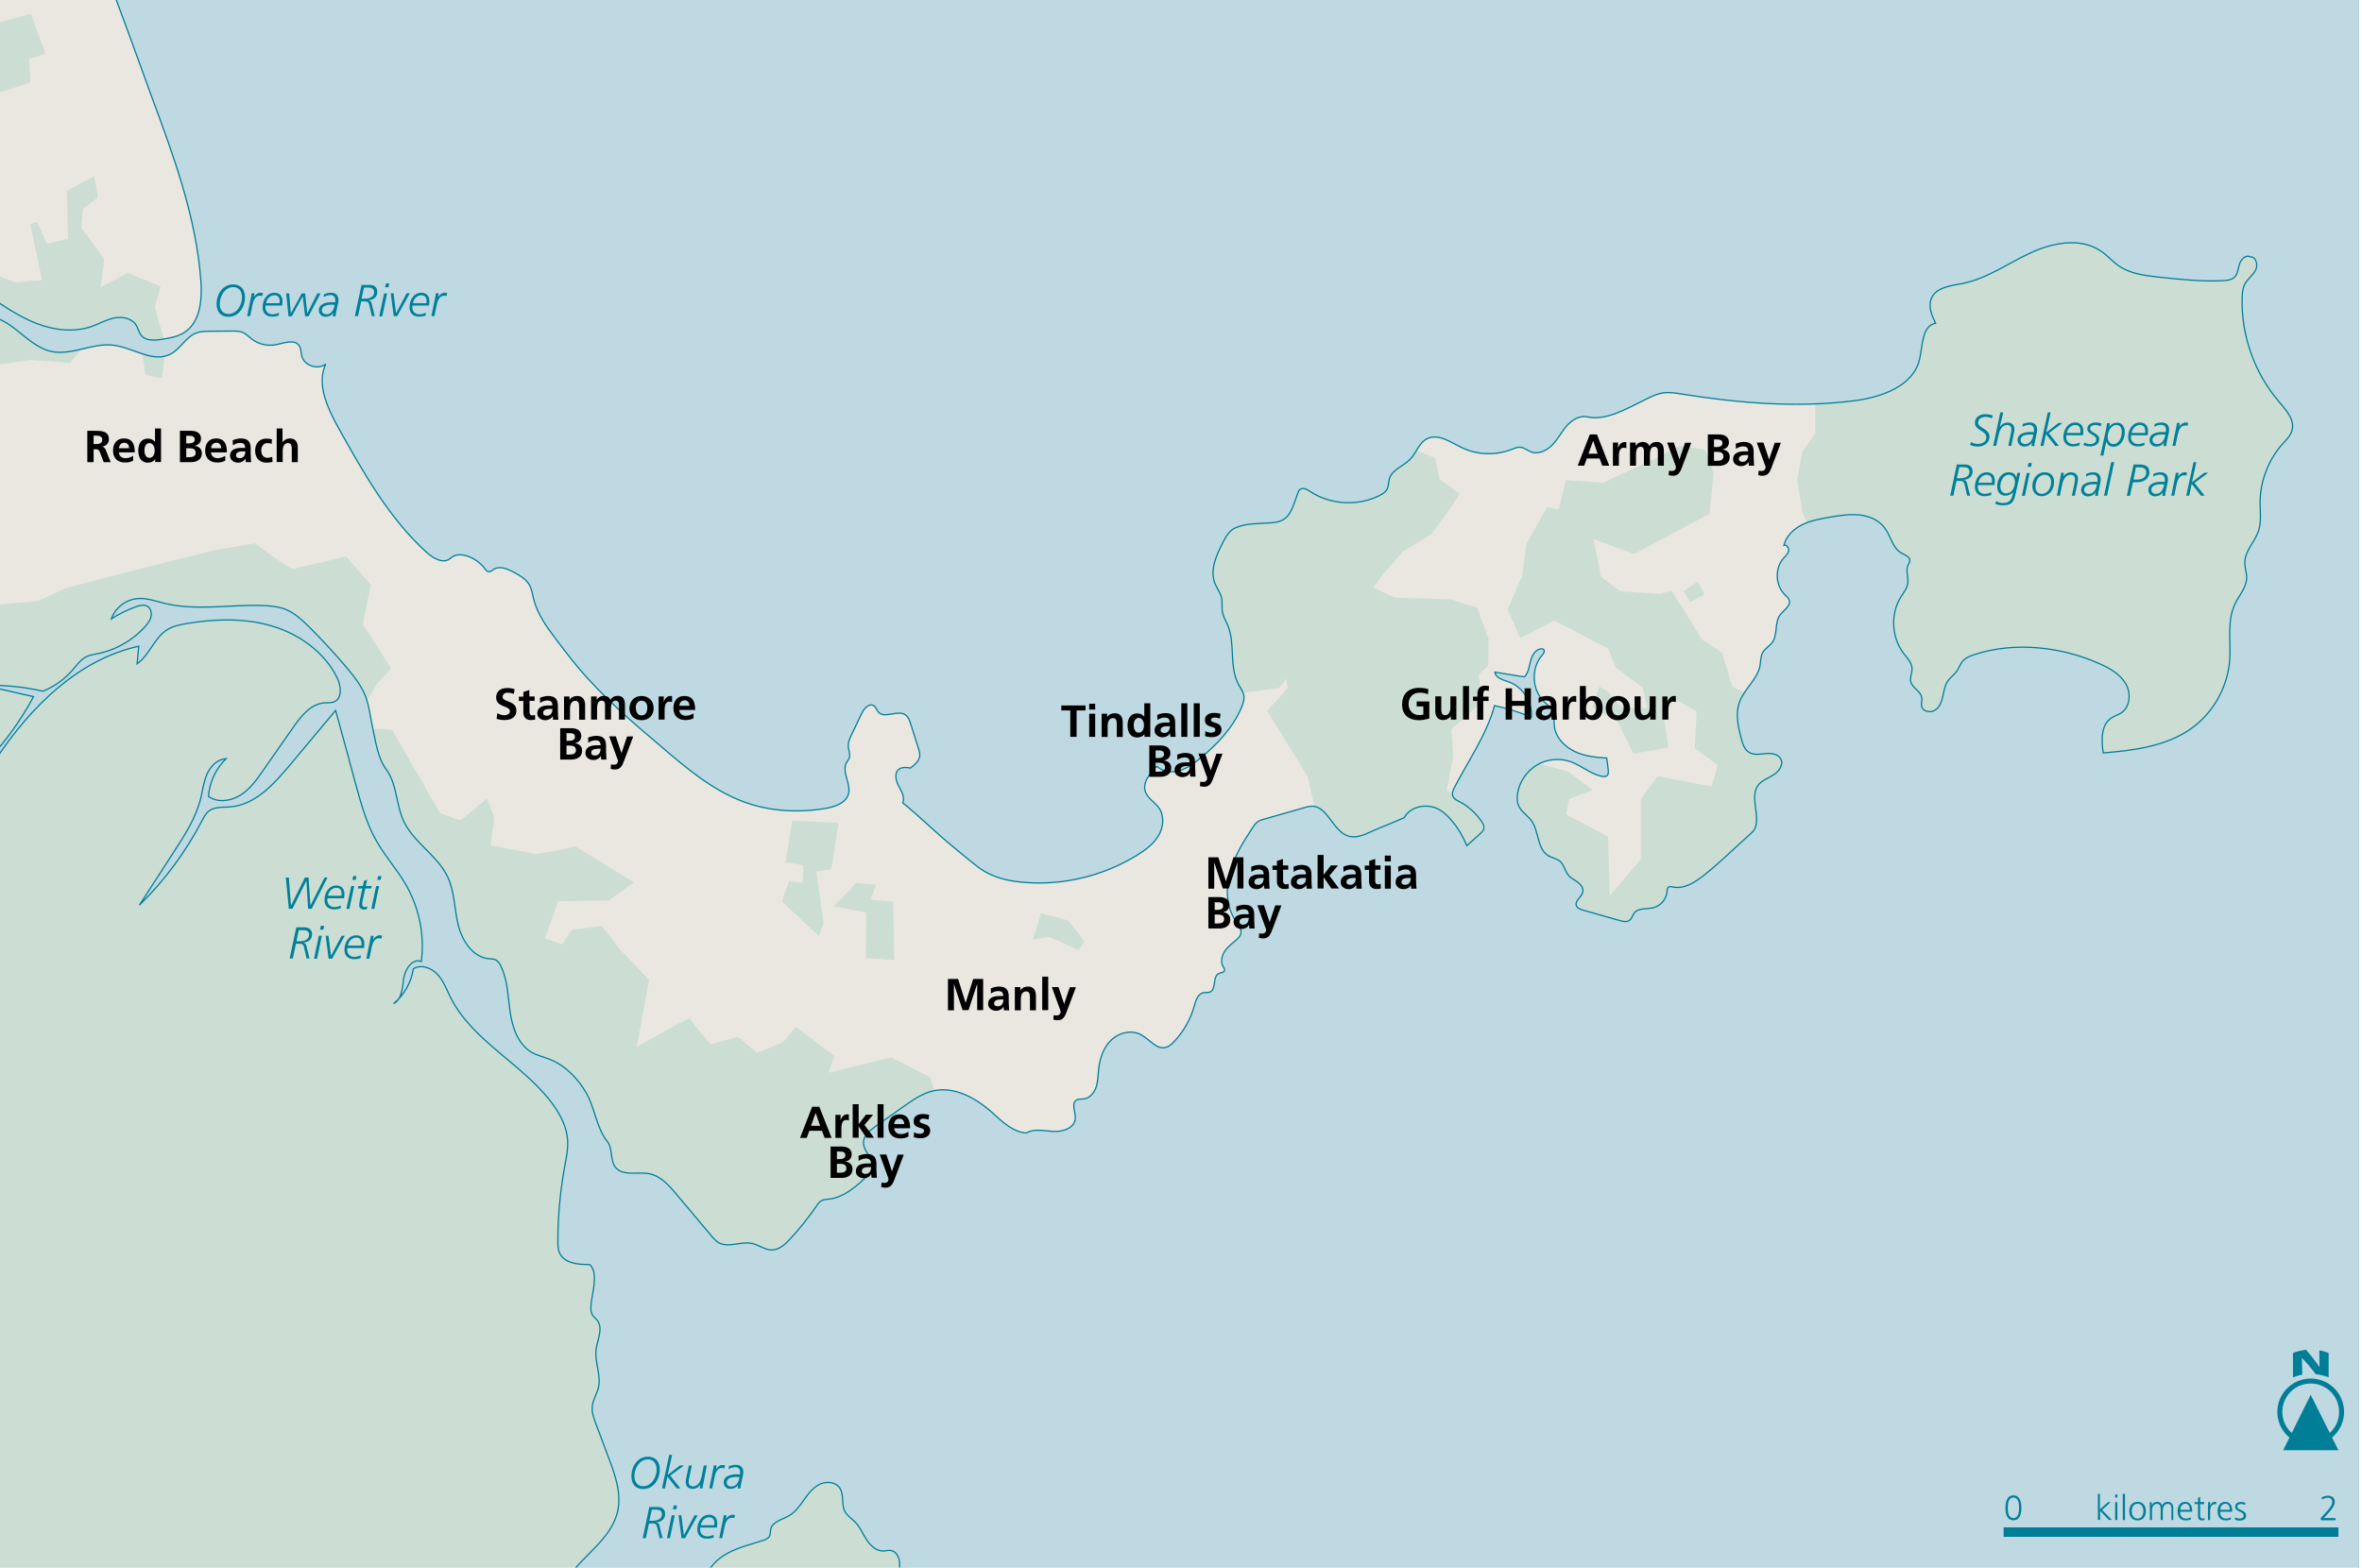 <svg id="Layer_1" xmlns="http://www.w3.org/2000/svg" xmlns:xlink="http://www.w3.org/1999/xlink" viewBox="0 0 1423 944.6"><style>.st1,.st2{fill-rule:evenodd;clip-rule:evenodd}.st1{clip-path:url(#SVGID_2_);stroke:#007e97;stroke-width:.68;stroke-linejoin:round;stroke-miterlimit:3.864;fill:#eae7e0}.st2{fill:#ccded3}.st2,.st4{clip-path:url(#SVGID_2_)}.st5{fill:#008099}.st6{fill:#007e97}</style><defs><path id="SVGID_1_" d="M-3.3-.9h1424.5V946H-3.3z"/></defs><clipPath id="SVGID_2_"><use xlink:href="#SVGID_1_" overflow="visible"/></clipPath><path clip-path="url(#SVGID_2_)" fill="#eae7e0" stroke="#007e97" stroke-width=".68" stroke-linejoin="round" stroke-miterlimit="3.864" d="M-3.3-.9h1424.5V946H-3.3z"/><path class="st1" d="M730 297.6c-1.4.9-3.2.5-4.8.4-1.6-.2-3.7.3-4.1 1.9-.5 1.6 1.1 3 2.3 4.1 1.2 1.1 2.3 3.1 1.2 4.3 4-1.7 6.4-6.4 5.3-10.6M830.6 556.2c.4-2.1.8-4.2 0-6.2s-3.1-3.5-5-2.5c-1.4.7-2 2.5-1.8 4.1.2 1.6 1 3 1.7 4.4 1.7 3.4 3.1 7.2 2.9 11-.1 1.3-.2 2.8.7 3.7.7.7 1.9.8 2.9.8 1.9 0 3.9-.2 5.8-.5.5-.1 1-.2 1.2-.5.2-.3.2-.8.2-1.2-.2-3.1-.7-6.7-3.4-8.2-1.1-.6-2.4-.8-3.4-1.6-1.1-1-1.3-2.6-1.4-4.1M295.3 584.9c-.2-.7-.4-1.3-.9-1.8-.8-.8-2-.9-3.1-1.1-3.6-.5-7.1-2.2-9.9-4.6-.9-.8-1.7-1.7-2.8-2.1-1.1-.5-2.6-.3-3.3.6-.9 1.3 0 3 .8 4.3 1 1.4 1.9 2.9 2.9 4.3 3.7 5.5 7.8 11.4 13.9 13.9.6.3 1.3.5 1.9.4 5.5-.5 1.3-11.4.5-13.9z"/><path class="st2" d="M1093.6 239.9v21.6l-7.7 10.3s-3.1 15.9-3.1 17.4c0 1.5 3.1 19.5 3.1 19.5l5.1 12.3 80.6 138.1 108.3 9.8 67.7-27.2s44.6-194.5 44.6-196-27.7-113.9-27.7-113.9l-102.1-1.5-110.3 24.6-58.5 85zM745 418.2c1.2-.3 25.9-3.7 25.9-3.7L783 397l3.4-22.7s16.2-9.3 17.4-9.7c1.2-.3 20.9-7.2 20.9-7.2l9-11.8 11.5-13.4 17.1-10.3s18.1-24.3 17.1-24.6c-.9-.3-12.2-8.7-12.2-8.7l-2.5-12.5-18.1-7.5-78.2 13.4-53.6 10.6-.6 37.7 30.8 87.9zM922.3 458.7l22.4 6.2 15 11.2-14.3 5.3-1.9 9.3 25.2 13.4 1.2 35.5s18.7-21.5 18.7-22.4v-35.8l10-13.7 32.4 6.2s4.4-12.5 3.4-13.1c-.9-.6-13.4-10-13.4-10l1.2-22.1-14.6-8.1-6.5 3.4 4.1 26.5-21.2 3.7-9.3-19-15.3-9 4.1-12.5s5.3 2.8 5.6 3.7c.3.9 7.8 9 7.8 9l15.3.3-2.5-12.2-16.2-12.2-4.7-11.5-32.4-16.8-20.6 10.6-7.5-17.4 8.7-20.3 2.5-18.7 12.5-22.7s6.9 1.9 7.2.9c.3-.9 4.1-17.1 4.1-17.1l22.4 1.6 24.9-11.5 21.2-10.6 15.3 1.9 5.3 14.6-2.5 24.3-45.5 24.3-24.3-9 4.4 22.7 11.8 8.7 23.4 1.6 7.5-1.9 18.1 29.3 12.2 8.1 6.2 20.6 15.3 6.5 31.2 39.6-34.6 79.4-80.4 36.1-45.5-20.6-12.7-56.1-9.7-29.6 15-10.6z"/><path class="st2" d="M1022.6 350.6l-8.4 5.6 4 6.5 8.7-4.6zM793.3 491.7l-5.6-24-24.3-39.3 12.5-14-1.9-9 12.5-39.3 38.3-13.1 15.9 7.2 33 .9 16.2 5 6.9 19-.3 16.2-5.6 5.3 1.6 16.5-18.1 16.5 1.2 16.2-4.1 20.6 16.8 8.7 6.5 17.4-8.4 10.3-4.4-.6-22.7-17.8-40.5 15s-20.6-7.2-20.9-8.1c-.3-.8-4.6-9.6-4.6-9.6zM627.2 550.3l-5 15.9 10-1.6 17.4 7.8s3.7-4.1 3.4-5.3c-.3-1.2-9.7-12.5-9.7-12.5l-16.1-4.3zM477.3 494.5l-4.1 25.2s10.9 1.2 10.9 2.2-.6 10-.6 10l-8.1-.9-4.4 12.2 22.4 20.9 2.8-7.8-4.4-31.2 9-1.2 4.4-28-27.9-1.4zM515.4 532.2c-.3.9-13.1 14-13.1 14l19.6 3.7-.3 27.4 17.1 1.2-.6-35.2s-13.7-.6-13.4-1.6c.3-.9 3.1-8.7 3.1-8.7l-12.4-.8zM218.7 439.1s17.6 0 18 1.3c.4 1.3 28.5 49.6 28.5 49.6l12.3 4.4 15.8-13.2s4.4 10.5 4.4 11.9-2.2 16.2-2.2 16.2 25.5 4.8 26.8 5.3c1.3.4 24.6-4.4 24.6-4.4l35.1 21.5-15.4 11-30.3.4-7.9 22.4 10.1 3.5 6.1-8.8 18-2.2 10.5 13.6 18 18.9-7.5 40.4s31.6-18.4 32.1-17.1c.4 1.3 12.3 15.4 12.3 15.4l16.7-4.4 11.4 9.7 15.8-6.6 7.5-9.2 23.3 17.6-3.5 10.1 37.8-9.2 23.3 11.9 7.9 24.2L487 778.9l35.6 107.6L555 962H-13.2V365.3l36-3.1 17.1-7.9 54.4-14.1 35.6-8.8 23.7-4s21.1 15.8 23.3 15.4c2.2-.4 31.6-7.5 31.6-7.5l14.9 17.1-4.8 23.7 17.1 26.8-8.3 8.8-10.5 17.6 1.8 9.8zM-6.9 164.1l15.9 6 16.3-1.4-7.1-33.6 4.3-1.4 5.7 13.1L41 144l-.7-29 16.6-8.9 2.1 12.8-9.2 7.1-.8 11.5s13.8 17.7 13.8 18.8-2.1 16.7-2.1 16.7l16.3-8.5 19.8 8.1-3.5 12.4 6.7 24.1-2.5 18.8s-9.9-1.4-9.9-2.5-2.8-16.6-2.8-16.6l-27.3-7.4-8.3 9-7 8.3-24.1-1.8s-29.4 4.6-29 3.5 4-56.3 4-56.3zM-5.5 57.5c2.2-1.1 23.4-7.1 23.7-8.1.4-1.1-.7-13.8-.7-13.8l9.9-3.2-8.8-24.1-29.4 8.1 5.3 41.1z"/><path d="M541.4 950.4c0-3.1.8-6.2.5-9.3-.3-3.1-2.2-6.4-5.3-6.8-1.4-.2-2.8.3-4.3.3-4.2.2-7.8-3.1-10.1-6.6-2.3-3.5-3.9-7.5-6.8-10.6-2.1-2.2-4.8-3.8-6.3-6.4-2.4-4.4-.4-10.4-3.3-14.5-2.6-3.6-8.1-4-12.1-2s-6.8 5.7-9.3 9.3c-2.6 3.6-5.2 7.4-9.1 9.6-4.1 2.4-10 3.5-11 8.2-.3 1.4-.1 2.9-.7 4.1-.7 1.4-2.3 2-3.8 2.5-7.2 2.4-14.6 4.1-21.3 7.7s-12.6 9.5-13.9 16.9c-27.6.4-55.1-.2-82.7-1.8 9.6-14 26.5-23.7 30.2-40.3 2.4-10.9-1.5-22-5.5-32.4l-7.5-20.1c-1.4-3.6-2.8-7.5-2.2-11.3.5-3.7 2.7-7 3.6-10.6 1.8-7.5-2.3-15.3-1.4-23 .8-6.1 4.5-13 .6-17.8-.9-1.1-2.1-1.9-2.8-3.1-.9-1.5-1-3.3-.9-5.1.2-4.4 1.5-8.8 1.9-13.2.3-4.4.6-9-2.6-12.1-6.9.1-15.4-.7-18.2-7-1-2.2-1-4.7-1-7.1 0-15.1 1.4-30.2 4.1-45 1-5.4 2.2-10.9 1.7-16.5-.6-7.4-4.1-14.2-8.3-20.2-17.5-24.6-48.7-38.2-62.2-65.2-2.4-4.8-4.2-10-7.9-13.9-3.7-3.9-9.9-6.2-14.5-3.3-1.2 8.2-5.5 15.8-11.9 21 5.1-2.6 5.3-9.5 6.1-15.2.8-5.6 5.4-12.4 10.6-10.2 2.1-15.7-1.2-32-9-45.8-5.2-9.2-12.4-17.1-17.7-26.3-6.4-11-9.7-23.5-13.1-35.8-3.9-14.5-7.8-29-11.8-43.4-9.3 11.2-18.7 22.4-28.1 33.6-9.5 11.2-20.5 23.3-35.2 24.5-4.6.4-9.8-.2-13.4 2.8-1.6 1.4-2.6 3.3-3.6 5.2-9.8 18.9-22.6 36.3-37.9 51.2 7-10.8 13.9-21.5 20.9-32.3 6.5-10 13.1-20.3 16-31.9 1.2-5 1.8-10.2 3.9-14.9 2.1-4.7 6.3-8.9 11.4-9.1-6.1 5.9-10 14.2-10.6 22.7 5.5 4 13.4 2.9 19.2-.7s9.8-9.3 13.7-14.9c6-8.6 12-17.2 18.1-25.9 4.8-6.9 10.7-14.4 19.1-14.9 1.8-.1 3.7.1 5.4-.5 5.1-1.9 4.5-9.5 2.1-14.4-7.6-15.6-22.9-26.5-39.5-31.4s-34.4-4.3-51.5-1.4c-4 .7-8.1 1.5-11.5 3.7-7.8 4.9-10.6 15.2-18.1 20.5.3-3.5.7-7.1 1-10.6-36.4 8-65 36.5-85.7 67.5-2.1 3.1-5.4 6.6-8.8 5.1 12.3-12.5 22.8-26.7 31.1-42.2-10-2.3-19.9-4.5-29.9-6.8 11.7-.3 24.1.8 35.5 3.5 6.9-2.7 13-7.1 17.8-12.6 2.7-3.1 5.1-6.7 8.9-8.4 1.8-.8 3.8-1.1 5.8-1.5 11.1-2.1 21.4-7.9 29-16.3 1.6-1.8 3.2-3.8 3.7-6.1.5-2.4-.2-5.2-2.3-6.3-2-1.1-4.6-.5-6.7.3-5.2 1.9-10.3 4.3-14.9 7.3 2.3-6.6 8.7-11.6 15.7-12.2 5.5-.5 10.8 1.5 16.1 2.8 19.5 4.8 39.9.6 59.9 1.4 4.3.2 8.7.6 12.8 2.1 5.7 2.2 10.3 6.5 14.6 10.7 8 8 15.7 16.3 23 25 4.3 5.1 8.4 10.4 10.9 16.6 2.4 6.1 3 12.8 4.4 19.2 1.8 8.3 3.1 18.2 8.1 25 6.7 9 5.9 21.5 10.8 31.7 6.1 12.7 20.1 20.3 26.2 33 4.3 8.9 4.1 19.2 6.4 28.9 2.3 9.6 8.7 19.7 18.5 20.6 1.2.1 2.5.1 3.6.5 1.9.7 3.1 2.6 3.9 4.5 4 8.5 4 18.2 5.4 27.5 1.4 9.3 4.8 19.2 12.9 23.9 3.4 2 7.4 2.8 11.1 4.3 9.4 3.8 16.7 11.5 21.8 20.2s6.2 21.3 12.6 29.1c3.5 4.3 1.6 11.3 5 15.7 4.5 5.6 13.4 2.5 20.4 3.9 6.8 1.3 11.8 6.9 16.2 12.2 7 8.4 14.1 16.7 21.1 25.1 1.3 1.6 2.7 3.1 4.4 4.2 6 3.4 13.6-1 20.3.5 4 .9 7.6 3.9 11.7 3.9 4.4 0 8.1-3.3 11.1-6.6 5.8-6.2 11.1-12.9 16-20 .8-1.2 1.6-2.4 2.9-3.1 1.3-.7 2.8-.7 4.3-.9 9.4-1 17-7.9 23.8-14.5 1-1 2.1-2 2.6-3.4 2.2-5.4-5.3-10.2-5.4-16-.1-4.3 3.8-7.5 7.3-10 5.7-4 11.3-8 17-12 5.4-3.8 11-7.8 17.5-9.3 13.2-3.1 26.6 4.6 36.6 13.8 5.6 5.1 12.1 11.1 19.7 11.5 4.9-2.8 10.9-1.2 16.5-.9 5.6.3 12.6-2.1 13-7.7.3-4-2.7-9.4.9-11.3 1.3-.7 2.8-.4 4.2-.6 3.6-.4 6.4-3.7 7.5-7.2 1.1-3.5 1.1-7.2 1.5-10.9.7-6.4 2.9-12.9 7.6-17.4s12.2-6.3 17.9-3.2c5.1 2.7 9.2 9 14.8 7.7 2-.5 3.7-2 5.1-3.5 5.7-6 10-13.5 12.2-21.5.9-3.3 2.1-7.3 5.5-8 1.3-.3 2.7.1 3.9-.4 4.1-1.6 1.4-9.5 5.5-11.2 1.2-.5 2.9-.5 3.3-1.7.3-.8-.4-1.7-.8-2.4-1.6-2.7-.9-6.3.7-8.9 1.7-2.7 4.2-4.7 6.6-6.7 1.5-1.2 3.1-2.7 3.4-4.6.4-2.5-1.5-4.8-2.9-6.9-5.8-8.4-6.4-19.5-3.8-29.4 2.6-9.8 8.1-18.7 13.7-27.2.8-1.3 1.7-2.5 2.8-3.4 1.3-1 3-1.5 4.6-1.9 8-2.3 16.1-4.6 24.1-6.9 1.3-.4 2.5-.7 3.9-.8 10-.4 12.9 15.4 22.6 18.1 4.4 1.2 9-.7 13.1-2.6 6.7-3.1 13.6-5.5 20.3-8.6 3.7-7 13.8-8.8 20.8-5 3.1 1.7 5.6 4.2 7.9 6.9 3.8 4.5 6.8 9.6 9 15 2.6-2.4 5.3-4.7 7.9-7.1 1-.9 2-1.8 2.3-3.1.4-1.6-.5-3.1-1.4-4.5-3.4-5-8.1-9.2-13.5-12-1.4-.7-3-1.4-3.6-2.9-.9-1.8 0-4 1-5.8 8.4-16.2 19.2-31.4 24-49 7.6 1.6 15.1 4 22.2 7 .8-9.1-5.2-18.4-13.9-21.4-3.3-1.1-7.7-2.3-8.1-5.8 5.9 1 11.9 2 17.8 2.9 2.4-2.4 2.8-6.2 3.7-9.5.8-3.3 2.8-7 6.2-7.4.6-.1 1.3 0 1.7.4.9.9-.1 2.5-.9 3.4-6.8 7.7-6.3 20.8 1.1 28 1.7 1.6 3.7 3 4.8 5.1 1.6 3 1.1 6.7 1.5 10.1.9 6.6 6.1 11.9 12.1 14.8 6 2.9 12.7 3.6 19.4 4 .3 2.4.6 4.7.9 7.1.1 1.2.2 2.6-.6 3.4-.8.8-2.2.7-3.4.5-6.8-1.5-12.2-6.5-18.7-8.8-6.6-2.3-14.3-1.6-20.3 2s-10.4 9.9-11.6 16.9c-.4 2.6-.4 5.3.6 7.6 1.6 3.7 5.4 5.9 7.8 9.1 4.6 6.5 3.3 17.1 10.2 21.1 2.3 1.3 5.1 1.7 7.1 3.4 2.4 2.2 2.8 5.8 4.9 8.3 1.5 1.8 3.8 2.8 5.6 4.2 1.9 1.4 3.6 3.6 3.1 5.9-.7 3.1-5 5.3-3.9 8.3.6 1.5 2.3 2.1 3.9 2.6l22.2 6.3c2 .6 4.4 1.1 6-.2 1.4-1.1 1.7-3 2.7-4.3 2.5-3.3 7.5-2.2 11.5-3.2 4.5-1.1 8-5.2 8.3-9.8.1-.9.1-2 .8-2.6.8-.6 1.9-.3 2.9-.1 6.9 1.4 13.6-3.1 19.1-7.5 9.7-7.8 18.9-16.9 28.2-25.2 7.4-6.6-2-20.5 3.8-28.5 2.2-3.1 6.2-4.3 9.4-6.4 3.2-2 6.1-6 4.4-9.4-1.5-3.1-5.6-3.7-9-3.4-3.4.3-7.1 1.1-10.1-.7-2.9-1.7-4-5.3-4.8-8.5-1.9-7.2-3.6-14.9-1-21.9 2.9-8 11-13.8 12.4-22.2.4-2.5.3-5.3 1.5-7.5 1.4-2.5 4.2-4 5.9-6.3 3.3-4.7 1.2-11.8 4.6-16.4 2.2-3 6.7-5.5 5.5-9-.4-1.3-1.6-2.1-2.5-3.1-5.8-5.6-6.3-15.9-1-22 1.2-1.4 2.7-2.6 3.1-4.4.4-1.8-1-4.1-2.8-3.5 1.4-5.6 6-10 11.2-12.5 5.2-2.5 11-3.5 16.7-4.5 5.8-1 11.7-1.9 17.6-1.3 5.9.6 11.8 3.1 15.3 7.9 3.7 5 4.7 12.2 10.1 15.1 2.1 1.2 5.2 2.2 5 4.6-.1 1-.7 1.8-1.1 2.7-1.5 3.3.3 7.1-.1 10.7-.4 3.2-2.6 5.9-4.3 8.6-6.3 10.2-5.5 24.3 1.8 33.9 2.1 2.7 4.8 5.4 5 8.8.2 2.8-1.4 5.7-.7 8.4 1 3.6 5.8 5.4 6.5 9.1.4 1.9-.4 4 .1 5.8 1 3.1 5.5 3.8 8.2 1.9 2.7-1.9 3.8-5.2 4.5-8.4.7-3.2 1.2-6.5 3.1-9.2 1.5-2.1 3.8-3.7 5.3-5.8 1.3-1.9 2-4.1 3.4-5.9 1.8-2.1 4.4-3.1 7-4 24.2-8 52.5-4.9 75.7 5.5 6.1 2.7 12.2 6.2 15.6 11.9 3.4 5.7 2.8 14.2-2.8 17.8-1.8 1.1-3.9 1.7-5.7 2.9-6.5 4.2-6.1 13.5-5 21.1 18.3-1.5 37.5-3.9 52.6-14.4 13.5-9.4 22.4-25.1 23.6-41.6.8-11.4-1.8-23.5 3.2-33.8 2.5-5.2 6.8-9.8 7-15.5.1-3.2-1.2-6.4-1.1-9.6.1-6.9 6-12.2 8.2-18.7 1.9-5.6 1-11.6 1-17.5.1-12.9 5.1-25.7 13.7-35.3 2.2-2.4 4.6-4.7 5.5-7.8 1.9-6.3-3.4-12.3-7.7-17.3-14.9-17.3-23-40.2-22.3-63 .1-2.8.3-5.7 1.7-8.2 1.7-3.1 4.8-5.1 6.4-8.2 1.6-3.1.3-8.2-3.2-8-2.6-1.5-5.6 1.5-6.5 4.3-.9 2.9-1 6.3-3.3 8.2-1.6 1.4-3.9 1.6-6.1 1.8-13.1.7-26.1-.7-39.1-2.1-8.5-.9-17.4-2-24.4-6.9-3.6-2.5-6.5-6-10.2-8.5-12.2-8.7-29.2-5.5-42.8.8-13.6 6.3-26.1 15.4-40.8 18.4-7.2 1.4-16.3 2.3-19 9.2-1.9 4.8.4 10.1 2.6 14.8-8.4 1.6-7.7 13.6-9.7 21.9-3.8 16.1-23 22.7-39.4 24.8-34.6 4.4-69.7 1.4-104.1-4.1-3.5-.6-7.1-1.1-10.6-.7-4.7.6-9 3.1-13.3 5.2-10.1 4.9-21.7 11.7-32.7 9.3-4.7-1-9.3 1.9-12.5 5.5-3.1 3.6-5.3 8-8.6 11.4-3.3 3.4-8.4 5.9-12.8 4.2-2.2-.8-4.1-2.6-6.4-2.8-1.8-.2-3.6.7-5.3 1.3-9.6 3.8-20.8 3.4-30.1-1.1-6.8-3.3-14.4-8.8-21.1-5.2-4.7 2.5-6.2 8.4-9.9 12.2-4 4.2-10.7 6.1-12.5 11.6-.7 2.2-.4 4.8-1.6 6.8-.9 1.5-2.5 2.5-4 3.3-13.1 6.8-30 5.9-42.3-2.3-1.8-1.2-4.2-2.5-5.9-1.2-.7.5-1.1 1.3-1.4 2.2-2.4 6.1-3.7 13.6-9.6 16.5-2.3 1.1-4.8 1.3-7.3 1.5-6.9.5-14.7.2-21 3.1-3.3 1.5-5.3 5-7 8.2-4.1 7.9-8.3 17-5 25.3 1.2 2.9 3.2 5.4 3.9 8.4.7 2.9 0 6 .6 8.9.5 2.7 2 5 3.1 7.6 4.8 11.3.7 25.1 6.6 35.9 1.2 2.2 2.8 4.3 3.2 6.8.3 2.2-.4 4.5-1.3 6.6-5.1 12.5-14.7 22.6-25.1 31.1-3.7 3.1-7.7 6-12.4 7.4s-10.1.8-13.6-2.6c-4.3 4.2-8.9 9.8-6.9 15.4 1.4 4 5.6 6.1 8.1 9.6 3.4 4.8 2.8 11.6-.2 16.7s-7.9 8.7-12.9 11.8c-19.9 12.3-43.7 18.2-67 16.5-8.7-.6-17.6-2.3-25.1-6.8-3.1-1.9-6-4.2-8.8-6.5l-10.2-8.4c-10.5-8.6-19.6-17.8-30.1-26.3 1.4-3.4-.8-7-2.5-10.2-1.7-3.2-2.8-7.8.1-10 1.9-1.5 4.6-1.2 7-.8 2.5-1.9 5.2-4.1 5.6-7.2.2-1.6-.3-3.2-.8-4.7-1.6-4.9-3.2-9.9-4.7-14.8-.6-2-1.4-4.1-3.1-5.3-4.7-3.3-12.7 2.6-16.4-1.8-1-1.2-1.3-2.8-2.6-3.7-2.7-1.9-6 1.6-7.4 4.7-2 4.1-3.9 8.3-5.9 12.4-1.2 2.4-2.4 5-2.1 7.7.2 2.2 1.3 4.5.6 6.6-.4 1-1.1 1.9-1.7 2.8-3.1 5.6 2.8 12.6 1.2 18.8-1.4 5.5-7.9 7.8-13.6 8.8-16.4 2.8-33.6 1.9-49.2-3.8-18.6-6.8-34.1-19.8-49.2-32.7-18.1-15.3-36.3-30.8-51.4-49-4.3-5.1-8.3-10.5-12.4-15.8-5.7-7.6-11.6-15.5-13.9-24.8-.7-2.9-1.1-6-2.6-8.6-2.1-3.7-6.1-5.8-9.8-7.8-3.6-1.9-8-3.7-11.5-1.6-1 .6-2 1.6-3.2 1.5-1.1-.1-1.9-1.2-2.5-2.1-4.5-6-15-11.1-20.5-6-3.9 3.6-10.1.3-14.1-3.3-22.9-20.7-38.3-48.2-53.3-75.1-6.6-11.9-13.4-26.2-7.8-38.6-4.7 3.7-13 .9-14.4-4.9-.5-2-.3-4.3-1.5-6.1-2.7-4.2-9.1-1.7-14-.7-5 1-10.4-.2-14.5-3.3-1.9-1.4-3.5-3.2-5.6-4.1-2-.8-4.2-.8-6.4-.8-4.4 0-8.8.1-13.2.1-2.8 0-5.8.1-8.4 1.1-6.3 2.4-9.5 9.6-15.5 12.7-10.6 5.5-22.7-4.1-34.6-5.4-12.6-1.5-25.2 6.6-37.6 3.7-14.7-3.5-24.1-21.4-39.1-20.9.5-4.3.9-8.5 1.4-12.8 9.3 6.4 18.7 12.8 29.2 16.9s22.4 5.5 33 1.9c4.6-1.6 9-4.2 13.8-5.2s10.6.1 13.2 4.3c1.2 1.9 1.6 4.3 3 6.1 2.9 3.6 8.3 3.2 12.9 2.4 4.5-.7 9.1-1.5 12.9-3.9 9.9-6.1 11.1-20 10.2-31.6-2.9-38.4-16.4-75-29.8-111.1C83.7 36.8 76 16 68.3-4.8c0 0 1365.7 3.9 1365.7 0v961.6l-892.6-6.4z" clip-path="url(#SVGID_2_)" fill-rule="evenodd" clip-rule="evenodd" fill="#bed9e2" stroke="#007e97" stroke-width=".75"/><g class="st4"><path class="st5" d="M1200 252.1c-1.2-.6-2.5-.9-3.8-.9-2.1 0-4.5 1-4.5 3.5 0 3.3 6.9 3.6 6.9 8.5 0 3.8-3.5 5.9-6.9 5.9-2.5 0-3.9-.6-4.8-1l.6-1.8c1.1.8 2.7 1.2 4 1.2 2.5 0 5.2-1.1 5.2-4 0-3.9-6.9-4.2-6.9-8.6 0-3.7 3-5.3 6.4-5.3 1.6 0 3 .3 4.4.8l-.6 1.7zM1205.1 248.5h1.8l-2.1 8.7h.1c1-1.6 2.2-2.4 4.4-2.6 2.5 0 4.3 1.4 4.3 4 0 .9-.2 1.9-.4 2.8l-1.5 7.3h-1.8l1.6-7.6c.2-.9.3-1.5.3-2.4 0-1.6-.9-2.6-2.6-2.6-3 0-4.5 3-5.1 5.9l-1.5 6.7h-1.8l4.3-20.2zM1226.1 265.5c-.3 1.1-.5 2.3-.5 3.3h-1.7c.1-.7.1-1.4.3-2h-.1c-1.2 1.7-2.7 2.3-4.7 2.3-2.1 0-3.9-1.6-3.9-3.9 0-4 4.5-4.9 7.9-4.9.7 0 1.3.1 1.9.1.1-.4.1-.8.1-1.4 0-1.9-1.1-3-2.9-3-1.6 0-3.2.7-4.1 1.2l.2-1.7c1-.4 2.5-.9 4.2-.9 3 0 4.5 1.6 4.5 4.5 0 .5-.1 1.5-.4 2.6l-.8 3.8zm-6.1 2.1c3.2 0 4.6-2.9 5-5.7-.6 0-1.1-.1-1.7-.1-2.3 0-6 .4-6 3.4 0 1.5 1.3 2.4 2.7 2.4zM1233.7 248.5h1.7l-2.6 12h.1l7.2-5.6h2.5l-8.3 6.1 6.1 7.7h-2.2l-5.6-7.1-1.5 7.1h-1.8l4.4-20.2zM1244.9 262.3c-.1.4-.1.7-.1 1.1 0 2.6 1.8 4.2 4.2 4.2 1.7 0 2.9-.5 4-.9l-.1 1.6c-.8.3-1.9.7-4.1.7-3.2 0-5.7-1.9-5.7-5.6 0-4.6 2.7-8.8 7.1-8.8 3.2 0 4.9 2 4.9 5.1 0 .8-.1 1.7-.2 2.6h-10zm8.4-1.4c0-.4.1-.7.1-1.1 0-2.2-.9-3.7-3.2-3.7-2.6 0-4.6 2.3-5 4.8h8.1zM1255.7 266.6c1 .6 2.1 1 3.3 1 1.6 0 3.9-.6 3.9-2.8 0-3-5.4-2.9-5.4-6.4 0-2.7 2.9-3.8 5.1-3.8 1.2 0 2.4.2 3.5.7l-.6 1.6c-.9-.5-2-.8-3.1-.8-1.3 0-3.2.4-3.2 2.3 0 2.3 5.5 2.6 5.5 6.3 0 3.1-2.9 4.3-5.5 4.3-1.4 0-2.7-.2-4-.8l.5-1.6zM1268.9 258.2c.2-1 .4-2.2.5-3.2h1.7c-.1.8-.2 1.5-.3 2.1h.1c.9-1.5 2.6-2.4 4.5-2.4 3.1 0 4.7 2.5 4.7 5.6 0 4.3-2.3 8.9-7 8.9-1.9 0-3.5-1.1-4.1-3h-.1l-1.7 8.3h-1.8l3.5-16.3zm4.3 9.4c3.5 0 5.1-4.2 5.1-7.4 0-2.3-1-4.1-3.3-4.1-3.3 0-5.2 4.2-5.2 7.1-.1 2.2 1 4.4 3.4 4.4zM1283.9 262.3c-.1.4-.1.7-.1 1.1 0 2.6 1.8 4.2 4.2 4.2 1.7 0 2.9-.5 4-.9l-.1 1.6c-.8.3-1.9.7-4.1.7-3.2 0-5.7-1.9-5.7-5.6 0-4.6 2.7-8.8 7.1-8.8 3.2 0 4.9 2 4.9 5.1 0 .8-.1 1.7-.2 2.6h-10zm8.4-1.4c0-.4.1-.7.1-1.1 0-2.2-.9-3.7-3.2-3.7-2.6 0-4.6 2.3-5 4.8h8.1zM1305.6 265.5c-.3 1.1-.5 2.3-.5 3.3h-1.7c.1-.7.1-1.4.3-2h-.1c-1.2 1.7-2.7 2.3-4.7 2.3-2.1 0-3.9-1.6-3.9-3.9 0-4 4.5-4.9 7.9-4.9.7 0 1.3.1 1.9.1.1-.4.1-.8.1-1.4 0-1.9-1.1-3-2.9-3-1.6 0-3.2.7-4.1 1.2l.2-1.7c1-.4 2.5-.9 4.2-.9 3 0 4.5 1.6 4.5 4.5 0 .5-.1 1.5-.4 2.6l-.8 3.8zm-6.1 2.1c3.2 0 4.6-2.9 5-5.7-.6 0-1.1-.1-1.7-.1-2.3 0-6 .4-6 3.4 0 1.5 1.3 2.4 2.7 2.4zM1311.1 257.4c.2-.8.3-1.6.4-2.5h1.7c-.1.9-.2 1.6-.3 2.1h.1c.9-1.3 2.1-2.4 3.8-2.4.6 0 1 .1 1.5.2l-.4 1.8c-.5-.2-1-.2-1.5-.2-2.8 0-3.9 3.1-4.4 5.5l-1.4 6.8h-1.8l2.3-11.3zM1178.9 279.9h4.3c3-.1 5.2 1 5.2 4.2 0 3.1-2.3 4.9-5.3 5v.1c1.6.3 1.8 1.3 2 2.3l1.8 7.2h-1.8l-1.6-7c-.4-1.5-1.1-1.9-2.6-1.9h-2.2l-1.9 8.9h-1.9l4-18.8zm0 8.3h2c2.5 0 5.6-.9 5.6-3.9 0-2.1-1.5-2.8-3.4-2.8h-2.7l-1.5 6.7zM1191.6 292.3c-.1.4-.1.7-.1 1.1 0 2.6 1.8 4.2 4.2 4.2 1.7 0 2.9-.5 4-.9l-.1 1.6c-.8.3-1.9.7-4.1.7-3.2 0-5.7-1.9-5.7-5.6 0-4.6 2.7-8.8 7.1-8.8 3.2 0 4.9 2 4.9 5.1 0 .8-.1 1.7-.2 2.6h-10zm8.4-1.4c0-.4.1-.7.1-1.1 0-2.2-.9-3.7-3.2-3.7-2.6 0-4.6 2.3-5 4.8h8.1zM1202.6 301.9c1.3.9 2.7 1.2 4.2 1.2 3.9 0 5-1.9 5.8-5.4l.2-1h-.1c-1.2 1.3-2.8 2-4.6 2-3.3 0-4.9-2.6-4.9-5.6 0-4.3 2.4-8.5 7-8.5 2.2 0 4 .9 4.5 3.1h.1c.2-.9.4-1.9.6-2.8h1.7c-.1.6-.4 1.6-.6 2.8l-2.1 9.5c-1 4.8-2 7.3-7.6 7.3-1.6 0-3-.2-4.7-.9l.5-1.7zm6.1-4.6c3.4 0 5.2-3.6 5.2-6.8 0-2.5-1.2-4.4-3.7-4.4-3.3 0-5.1 4-5.1 7 0 2.3 1.1 4.2 3.6 4.2zM1221 285h1.8l-2.9 13.8h-1.8l2.9-13.8zm2.6-3.7h-2l.5-2.3h2l-.5 2.3zM1232 284.6c3.5 0 5.5 2.3 5.5 5.9 0 4.6-2.9 8.5-7.6 8.5-3.4 0-5.5-2.6-5.5-6 0-4.6 2.9-8.4 7.6-8.4zm-1.9 13c3.6 0 5.6-3.8 5.6-7 0-2.6-1.2-4.5-3.8-4.5-3.8 0-5.6 3.7-5.6 7.2-.1 2.4 1.4 4.3 3.8 4.3zM1241.4 287.1c.2-.9.3-1.5.3-2.2h1.7c-.1.9-.2 1.6-.3 2.1h.1c.9-1.5 2.7-2.4 4.4-2.4 2.5 0 4.3 1.4 4.3 4 0 .9-.2 2-.4 2.8l-1.5 7.3h-1.8l1.6-7.6c.2-.9.3-1.5.3-2.4 0-1.6-.9-2.6-2.6-2.6-3 0-4.6 2.9-5.2 6.1l-1.3 6.5h-1.8l2.2-11.6zM1264.4 295.5c-.3 1.1-.5 2.3-.5 3.3h-1.7c.1-.7.1-1.4.3-2h-.1c-1.2 1.7-2.7 2.3-4.7 2.3-2.1 0-3.9-1.6-3.9-3.9 0-4 4.5-4.9 7.9-4.9.7 0 1.3.1 1.9.1.1-.4.1-.8.1-1.4 0-1.9-1.1-3-2.9-3-1.6 0-3.2.7-4.1 1.2l.2-1.7c1-.4 2.5-.9 4.2-.9 3 0 4.5 1.6 4.5 4.5 0 .5-.1 1.5-.4 2.6l-.8 3.8zm-6.1 2.1c3.2 0 4.6-2.9 5-5.7-.6 0-1.1-.1-1.7-.1-2.3 0-6 .4-6 3.4 0 1.5 1.3 2.4 2.7 2.4zM1271.9 278.5h1.8l-4.3 20.2h-1.8l4.3-20.2zM1285.4 279.9h3.2c3.5 0 6.3.8 6.3 4.7 0 4-3.6 6-7.3 6h-2.6l-1.8 8.2h-1.9l4.1-18.9zm-.1 9.1h2.1c2.9 0 5.6-1.1 5.6-4.3 0-2.6-2-3.1-4.2-3.1h-2l-1.5 7.4zM1304.9 295.5c-.3 1.1-.5 2.3-.5 3.3h-1.7c.1-.7.1-1.4.3-2h-.1c-1.2 1.7-2.7 2.3-4.7 2.3-2.1 0-3.9-1.6-3.9-3.9 0-4 4.5-4.9 7.9-4.9.7 0 1.3.1 1.9.1.1-.4.1-.8.1-1.4 0-1.9-1.1-3-2.9-3-1.6 0-3.2.7-4.1 1.2l.2-1.7c1-.4 2.5-.9 4.2-.9 3 0 4.5 1.6 4.5 4.5 0 .5-.1 1.5-.4 2.6l-.8 3.8zm-6.1 2.1c3.2 0 4.6-2.9 5-5.7-.6 0-1.1-.1-1.7-.1-2.3 0-6 .4-6 3.4 0 1.5 1.3 2.4 2.7 2.4zM1310.4 287.4c.2-.8.3-1.6.4-2.5h1.7c-.1.9-.2 1.6-.3 2.1h.1c.9-1.3 2.1-2.4 3.8-2.4.6 0 1 .1 1.5.2l-.4 1.8c-.5-.2-1-.2-1.5-.2-2.8 0-3.9 3.1-4.4 5.5l-1.4 6.8h-1.8l2.3-11.3zM1321.5 278.5h1.7l-2.6 12h.1l7.2-5.6h2.5l-8.3 6.1 6.1 7.7h-2.2l-5.6-7.1-1.5 7.1h-1.8l4.4-20.2z"/></g><g class="st4"><path d="M957.8 261.8h4.3l7.4 18.8h-4.2l-1.6-4.3H956l-1.6 4.3h-3.9l7.3-18.8zm2 3.8l-2.8 7.8h5.5l-2.7-7.8zM971.6 266.7h3.2v3.2h.1c.2-1.3 1.6-3.5 3.8-3.5.4 0 .7 0 1.1.1v3.6c-.3-.2-1-.3-1.6-.3-2.9 0-2.9 3.7-2.9 5.7v5.1h-3.6v-13.9zM982 266.7h3.4v1.9h.1c1.1-1.7 2.8-2.3 4.1-2.3 1.9 0 3.3.7 4.1 2.5.8-1.7 2.6-2.5 4.3-2.5 3.4 0 4.4 2.3 4.4 5.5v8.8h-3.6v-8.3c0-1.3 0-3.1-2.1-3.1-2.4 0-2.7 2.9-2.7 4.7v6.7h-3.6v-8.3c0-1.3 0-3.1-2.1-3.1-2.4 0-2.7 2.9-2.7 4.7v6.7H982v-13.9zM1011.8 276.9l3.4-10.1h3.7l-5.2 13.8c-1.2 3.1-2 6.1-5.8 6.1-.9 0-1.7-.1-2.6-.4l.2-2.7c.5.2 1 .2 1.9.2 1.5 0 2.3-1 2.3-2.5l-5.3-14.6h4l3.4 10.2zM1028.9 261.8h6.6c2.4 0 6.1.7 6.1 4.8 0 2.2-1.5 3.8-3.8 4.2v.1c2.6.2 4.3 2 4.3 4.3 0 4.8-4.3 5.5-6.6 5.5h-6.6v-18.9zm3.7 7.6h1.5c1.6 0 3.6-.4 3.6-2.3 0-2.2-1.9-2.3-3.6-2.3h-1.5v4.6zm0 8.3h1.8c1.8 0 3.9-.4 3.9-2.6 0-2.5-2-2.8-3.9-2.8h-1.8v5.4zM1045.7 267.4c1.4-.6 3.3-1.1 4.8-1.1 4.2 0 6 1.8 6 5.9v1.8c0 1.4 0 2.5.1 3.5 0 1.1.1 2 .2 3.1h-3.2c-.1-.7-.1-1.6-.2-2.1h-.1c-.8 1.5-2.6 2.4-4.3 2.4-2.5 0-4.9-1.5-4.9-4.1 0-2.1 1-3.3 2.4-4 1.4-.7 3.2-.8 4.7-.8h2c0-2.2-1-3-3.1-3-1.5 0-3.1.6-4.3 1.5l-.1-3.1zm4.2 10.9c1.1 0 2-.5 2.5-1.2.6-.8.8-1.8.8-2.9h-1.6c-1.6 0-4 .3-4 2.4 0 1.2 1 1.7 2.3 1.7zM1065.8 276.9l3.4-10.1h3.7l-5.2 13.8c-1.2 3.1-2 6.1-5.8 6.1-.9 0-1.7-.1-2.6-.4l.2-2.7c.5.2 1 .2 1.9.2 1.5 0 2.3-1 2.3-2.5l-5.3-14.6h4l3.4 10.2z"/></g><g class="st4"><path d="M860.3 418.4c-1.5-.7-3.3-1-4.9-1-4.4 0-6.8 3-6.8 6.8s2.4 6.7 6.4 6.7c1 0 1.8-.1 2.5-.3v-4.9h-4v-3h7.6V433c-2 .5-4.1 1-6.1 1-6.1 0-10.3-3-10.3-9.4 0-6.5 3.9-10.1 10.3-10.1 2.2 0 3.9.3 5.5.8l-.2 3.1zM877.5 433.6h-3.4v-1.9h-.1c-1.1 1.3-2.7 2.2-4.6 2.2-3.3 0-4.7-2.3-4.7-5.5v-8.8h3.6v7.4c0 1.7 0 4 2.3 4 2.6 0 3.2-2.8 3.2-4.6v-6.8h3.6v14zM881.4 413.4h3.6v20.2h-3.6v-20.2zM890.1 422.4h-2.7v-2.6h2.7v-1.9c0-2.8 1.6-4.7 4.4-4.7.9 0 1.9.1 2.6.3l-.3 3c-.3-.2-.8-.5-1.6-.5-1.2 0-1.6 1.1-1.6 2.1v1.7h3.2v2.6h-3.2v11.3H890v-11.3zM907.1 414.8h3.8v7.6h7.6v-7.6h3.8v18.8h-3.8v-8.3h-7.6v8.3h-3.8v-18.8zM926.9 420.5c1.4-.6 3.3-1.1 4.8-1.1 4.2 0 6 1.8 6 5.9v1.8c0 1.4 0 2.5.1 3.5 0 1.1.1 2 .2 3.1h-3.2c-.1-.7-.1-1.6-.2-2.1h-.1c-.8 1.5-2.6 2.4-4.3 2.4-2.5 0-4.9-1.5-4.9-4.1 0-2.1 1-3.3 2.4-4 1.4-.7 3.2-.8 4.7-.8h2c0-2.2-1-3-3.1-3-1.5 0-3.1.6-4.3 1.5l-.1-3.1zm4.2 10.8c1.1 0 2-.5 2.5-1.2.6-.8.8-1.8.8-2.9h-1.6c-1.6 0-4 .3-4 2.4.1 1.2 1.1 1.7 2.3 1.7zM941.4 419.7h3.2v3.2h.1c.2-1.3 1.6-3.5 3.8-3.5.4 0 .7 0 1.1.1v3.6c-.3-.2-1-.3-1.6-.3-2.9 0-2.9 3.7-2.9 5.7v5.1h-3.6v-13.9zM951.8 413.4h3.6v8.1h.1c1-1.3 2.3-2.1 4.2-2.1 4.3 0 5.8 3.4 5.8 7.2 0 3.8-1.6 7.3-5.8 7.3-1.5 0-3.2-.5-4.3-2h-.1v1.7h-3.5v-20.2zm6.8 17.7c2.4 0 3.1-2.6 3.1-4.5s-.6-4.4-3-4.4c-2.3 0-3.2 2.5-3.2 4.4-.1 2 .7 4.5 3.1 4.5zM974.7 419.4c4.1 0 7.3 2.8 7.3 7.4 0 4-2.7 7.2-7.3 7.2s-7.3-3.2-7.3-7.2c0-4.6 3.2-7.4 7.3-7.4zm0 11.7c2.8 0 3.5-2.5 3.5-4.8 0-2.1-1.1-4.1-3.5-4.1-2.3 0-3.5 2.1-3.5 4.1 0 2.3.7 4.8 3.5 4.8zM997.6 433.6h-3.4v-1.9h-.1c-1.1 1.3-2.7 2.2-4.6 2.2-3.3 0-4.7-2.3-4.7-5.5v-8.8h3.6v7.4c0 1.7 0 4 2.3 4 2.6 0 3.2-2.8 3.2-4.6v-6.8h3.6v14zM1001.4 419.7h3.2v3.2h.1c.2-1.3 1.6-3.5 3.8-3.5.4 0 .7 0 1.1.1v3.6c-.3-.2-1-.3-1.6-.3-2.9 0-2.9 3.7-2.9 5.7v5.1h-3.6v-13.9z"/></g><g class="st4"><path d="M644.8 428.1h-5.4v-3H654v3h-5.4V444h-3.8v-15.9zM656.2 424.1h3.6v3.5h-3.6v-3.5zm0 6h3.6V444h-3.6v-13.9zM663.6 430.1h3.4v1.9h.1c1.1-1.6 2.7-2.2 4.6-2.2 3.3 0 4.7 2.3 4.7 5.5v8.8h-3.6v-7.4c0-1.7 0-4-2.3-4-2.6 0-3.2 2.8-3.2 4.6v6.8h-3.6v-14zM689.4 442.5c-1.1 1.3-2.6 1.9-4.3 1.9-4.3 0-5.8-3.5-5.8-7.3s1.6-7.2 5.8-7.2c1.8 0 3.1.6 4.2 1.9h.1v-8h3.6V444h-3.5v-1.5zm-3.4-1c2.4 0 3.2-2.5 3.2-4.5 0-1.9-.9-4.4-3.2-4.4-2.3 0-3 2.6-3 4.4 0 1.9.7 4.5 3 4.5zM697.2 430.8c1.4-.6 3.3-1.1 4.8-1.1 4.2 0 6 1.8 6 5.9v1.8c0 1.4 0 2.5.1 3.5 0 1.1.1 2 .2 3.1h-3.2c-.1-.7-.1-1.6-.2-2.1h-.1c-.8 1.5-2.6 2.4-4.3 2.4-2.5 0-4.9-1.5-4.9-4.1 0-2.1 1-3.3 2.4-4s3.2-.8 4.7-.8h2c0-2.2-1-3-3.1-3-1.5 0-3.1.6-4.3 1.5l-.1-3.1zm4.3 10.9c1.1 0 2-.5 2.5-1.2.6-.8.8-1.8.8-2.9h-1.6c-1.6 0-4 .3-4 2.4 0 1.2 1 1.7 2.3 1.7zM711.7 423.8h3.6V444h-3.6v-20.2zM719.2 423.8h3.6V444h-3.6v-20.2zM734.9 433c-1.1-.4-1.9-.6-3.2-.6-1 0-2.1.4-2.1 1.5 0 2.2 6.3.8 6.3 5.8 0 3.2-2.9 4.5-5.8 4.5-1.4 0-2.8-.2-4.1-.6l.2-3c1.1.6 2.3.9 3.6.9.9 0 2.4-.4 2.4-1.7 0-2.7-6.3-.9-6.3-5.9 0-3 2.6-4.3 5.5-4.3 1.7 0 2.8.3 3.9.5l-.4 2.9zM692.4 449.2h6.6c2.4 0 6.1.7 6.1 4.8 0 2.2-1.5 3.8-3.8 4.2v.1c2.6.2 4.3 2 4.3 4.3 0 4.8-4.3 5.5-6.6 5.5h-6.6v-18.9zm3.8 7.6h1.5c1.6 0 3.6-.4 3.6-2.3 0-2.2-1.9-2.3-3.6-2.3h-1.5v4.6zm0 8.2h1.8c1.8 0 3.9-.4 3.9-2.6 0-2.5-2-2.8-3.9-2.8h-1.8v5.4zM709.2 454.8c1.4-.6 3.3-1.1 4.8-1.1 4.2 0 6 1.8 6 5.9v1.8c0 1.4 0 2.5.1 3.5 0 1.1.1 2 .2 3.1h-3.2c-.1-.7-.1-1.6-.2-2.1h-.1c-.8 1.5-2.6 2.4-4.3 2.4-2.5 0-4.9-1.5-4.9-4.1 0-2.1 1-3.3 2.4-4s3.2-.8 4.7-.8h2c0-2.2-1-3-3.1-3-1.5 0-3.1.6-4.3 1.5l-.1-3.1zm4.3 10.9c1.1 0 2-.5 2.5-1.2.6-.8.8-1.8.8-2.9h-1.6c-1.6 0-4 .3-4 2.4 0 1.2 1 1.7 2.3 1.7zM729.4 464.3l3.4-10.1h3.7l-5.2 13.8c-1.2 3.1-2 6.1-5.8 6.1-.9 0-1.7-.1-2.6-.4l.2-2.7c.5.2 1 .2 1.9.2 1.5 0 2.3-1 2.3-2.5l-5.3-14.6h4l3.4 10.2z"/></g><g class="st4"><path d="M728 516.6h6l4.5 14.3h.1l4.5-14.3h6v18.8h-3.6v-15.5h-.1l-5.1 15.5h-3.6l-5.1-15.5-.1.1v15.5H728v-18.9zM753.8 522.3c1.4-.6 3.3-1.1 4.8-1.1 4.2 0 6 1.8 6 5.9v1.8c0 1.4 0 2.5.1 3.5 0 1.1.1 2 .2 3.1h-3.2c-.1-.7-.1-1.6-.2-2.1h-.1c-.8 1.5-2.6 2.4-4.3 2.4-2.5 0-4.9-1.5-4.9-4.1 0-2.1 1-3.3 2.4-4 1.4-.7 3.2-.8 4.7-.8h2c0-2.2-1-3-3.1-3-1.5 0-3.1.6-4.3 1.5l-.1-3.1zm4.2 10.9c1.1 0 2-.5 2.5-1.2.6-.8.8-1.8.8-2.9h-1.6c-1.6 0-4 .3-4 2.4 0 1.2 1 1.7 2.3 1.7zM769.3 524.2h-2.7v-2.6h2.7v-2.8l3.6-1.2v3.9h3.2v2.6H773v6.5c0 1.2.3 2.3 1.7 2.3.6 0 1.3-.1 1.6-.4l.1 2.9c-.8.2-1.6.3-2.7.3-2.8 0-4.4-1.8-4.4-4.5v-7zM779.3 522.3c1.4-.6 3.3-1.1 4.8-1.1 4.2 0 6 1.8 6 5.9v1.8c0 1.4 0 2.5.1 3.5 0 1.1.1 2 .2 3.1h-3.2c-.1-.7-.1-1.6-.2-2.1h-.1c-.8 1.5-2.6 2.4-4.3 2.4-2.5 0-4.9-1.5-4.9-4.1 0-2.1 1-3.3 2.4-4 1.4-.7 3.2-.8 4.7-.8h2c0-2.2-1-3-3.1-3-1.5 0-3.1.6-4.3 1.5l-.1-3.1zm4.2 10.9c1.1 0 2-.5 2.5-1.2.6-.8.8-1.8.8-2.9h-1.6c-1.6 0-4 .3-4 2.4 0 1.2 1 1.7 2.3 1.7zM793.8 515.2h3.6v11.9h.1l4.3-5.6h4.3l-5.2 6.2 5.8 7.7h-4.6l-4.6-6.7h-.1v6.7h-3.6v-20.2zM809.3 522.3c1.4-.6 3.3-1.1 4.8-1.1 4.2 0 6 1.8 6 5.9v1.8c0 1.4 0 2.5.1 3.5 0 1.1.1 2 .2 3.1h-3.2c-.1-.7-.1-1.6-.2-2.1h-.1c-.8 1.5-2.6 2.4-4.3 2.4-2.5 0-4.9-1.5-4.9-4.1 0-2.1 1-3.3 2.4-4 1.4-.7 3.2-.8 4.7-.8h2c0-2.2-1-3-3.1-3-1.5 0-3.1.6-4.3 1.5l-.1-3.1zm4.2 10.9c1.1 0 2-.5 2.5-1.2.6-.8.8-1.8.8-2.9h-1.6c-1.6 0-4 .3-4 2.4 0 1.2 1 1.7 2.3 1.7zM824.9 524.2h-2.7v-2.6h2.7v-2.8l3.6-1.2v3.9h3.2v2.6h-3.2v6.5c0 1.2.3 2.3 1.7 2.3.6 0 1.3-.1 1.6-.4l.1 2.9c-.8.2-1.6.3-2.7.3-2.8 0-4.4-1.8-4.4-4.5v-7zM834.3 515.6h3.6v3.5h-3.6v-3.5zm0 6h3.6v13.9h-3.6v-13.9zM842.3 522.3c1.4-.6 3.3-1.1 4.8-1.1 4.2 0 6 1.8 6 5.9v1.8c0 1.4 0 2.5.1 3.5 0 1.1.1 2 .2 3.1h-3.2c-.1-.7-.1-1.6-.2-2.1-.8 1.5-2.6 2.4-4.3 2.4-2.5 0-4.9-1.5-4.9-4.1 0-2.1 1-3.3 2.4-4 1.4-.7 3.2-.8 4.7-.8h2c0-2.2-1-3-3.1-3-1.5 0-3.1.6-4.3 1.5l-.2-3.1zm4.3 10.9c1.1 0 2-.5 2.5-1.2.6-.8.8-1.8.8-2.9h-1.6c-1.6 0-4 .3-4 2.4 0 1.2 1 1.7 2.3 1.7zM728 540.6h6.6c2.4 0 6.1.7 6.1 4.8 0 2.2-1.5 3.8-3.8 4.2v.1c2.6.2 4.3 2 4.3 4.3 0 4.8-4.3 5.5-6.6 5.5H728v-18.9zm3.8 7.7h1.5c1.6 0 3.6-.4 3.6-2.3 0-2.2-1.9-2.3-3.6-2.3h-1.5v4.6zm0 8.2h1.8c1.8 0 3.9-.4 3.9-2.6 0-2.5-2-2.8-3.9-2.8h-1.8v5.4zM744.8 546.3c1.4-.6 3.3-1.1 4.8-1.1 4.2 0 6 1.8 6 5.9v1.8c0 1.4 0 2.5.1 3.5 0 1.1.1 2 .2 3.1h-3.2c-.1-.7-.1-1.6-.2-2.1h-.1c-.8 1.5-2.6 2.4-4.3 2.4-2.5 0-4.9-1.5-4.9-4.1 0-2.1 1-3.3 2.4-4 1.4-.7 3.2-.8 4.7-.8h2c0-2.2-1-3-3.1-3-1.5 0-3.1.6-4.3 1.5l-.1-3.1zm4.2 10.9c1.1 0 2-.5 2.5-1.2.6-.8.8-1.8.8-2.9h-1.6c-1.6 0-4 .3-4 2.4 0 1.2 1 1.7 2.3 1.7zM764.9 555.7l3.4-10.1h3.7l-5.2 13.8c-1.2 3.1-2 6.1-5.8 6.1-.9 0-1.7-.1-2.6-.4l.2-2.7c.5.2 1 .2 1.9.2 1.5 0 2.3-1 2.3-2.5l-5.3-14.6h4l3.4 10.2z"/></g><g class="st4"><path d="M571.2 589.9h6l4.5 14.3h.1l4.5-14.3h6v18.8h-3.6v-15.5h-.1l-5.1 15.5h-3.6l-5.1-15.5-.1.1v15.5h-3.6v-18.9zM596.9 595.6c1.4-.6 3.3-1.1 4.8-1.1 4.2 0 6 1.8 6 5.9v1.8c0 1.4 0 2.5.1 3.5 0 1.1.1 2 .2 3.1h-3.2c-.1-.7-.1-1.6-.2-2.1h-.1c-.8 1.5-2.6 2.4-4.3 2.4-2.5 0-4.9-1.5-4.9-4.1 0-2.1 1-3.3 2.4-4s3.2-.8 4.7-.8h2c0-2.2-1-3-3.1-3-1.5 0-3.1.6-4.3 1.5l-.1-3.1zm4.3 10.8c1.1 0 2-.5 2.5-1.2.6-.8.8-1.8.8-2.9h-1.6c-1.6 0-4 .3-4 2.4 0 1.2 1 1.7 2.3 1.7zM611.3 594.8h3.4v1.9h.1c1.1-1.6 2.7-2.2 4.6-2.2 3.3 0 4.7 2.3 4.7 5.5v8.8h-3.6v-7.4c0-1.7 0-4-2.3-4-2.6 0-3.2 2.8-3.2 4.6v6.8h-3.6v-14zM627.9 588.5h3.6v20.2h-3.6v-20.2zM641.1 605l3.4-10.1h3.7l-5.2 13.8c-1.2 3.1-2 6.1-5.8 6.1-.9 0-1.7-.1-2.6-.4l.2-2.7c.5.2 1 .2 1.9.2 1.5 0 2.3-1 2.3-2.5l-5.3-14.6h4l3.4 10.2z"/></g><g class="st4"><path d="M489.3 666.9h4.3l7.4 18.8h-4.2l-1.6-4.3h-7.6l-1.6 4.3h-4l7.3-18.8zm2.1 3.7l-2.8 7.8h5.5l-2.7-7.8zM503.2 671.8h3.2v3.2h.1c.2-1.3 1.6-3.5 3.8-3.5.4 0 .7 0 1.1.1v3.6c-.3-.2-1-.3-1.6-.3-2.9 0-2.9 3.7-2.9 5.7v5.1h-3.6v-13.9zM513.7 665.4h3.6v11.9h.1l4.3-5.6h4.3l-5.2 6.2 5.8 7.7H522l-4.6-6.7h-.1v6.7h-3.6v-20.2zM528.7 665.4h3.6v20.2h-3.6v-20.2zM547.3 684.9c-1.3.7-2.8 1.1-4.8 1.1-4.6 0-7.3-2.6-7.3-7.2 0-4 2.1-7.3 6.5-7.3 5.2 0 6.6 3.5 6.6 8.4h-9.6c.2 2.2 1.7 3.5 4 3.5 1.8 0 3.3-.6 4.6-1.4v2.9zm-2.5-7.5c-.1-1.8-.9-3.3-2.9-3.3s-3.1 1.4-3.2 3.3h6.1zM559.4 674.7c-1.1-.4-1.9-.6-3.2-.6-1 0-2.1.4-2.1 1.5 0 2.2 6.3.8 6.3 5.8 0 3.2-2.9 4.5-5.8 4.5-1.4 0-2.8-.2-4.1-.6l.2-3c1.1.6 2.3.9 3.6.9.9 0 2.4-.4 2.4-1.7 0-2.7-6.3-.9-6.3-5.9 0-3 2.6-4.3 5.5-4.3 1.7 0 2.8.3 3.9.5l-.4 2.9zM500.4 690.9h6.6c2.4 0 6.1.7 6.1 4.8 0 2.2-1.5 3.8-3.8 4.2v.1c2.6.2 4.3 2 4.3 4.3 0 4.8-4.3 5.5-6.6 5.5h-6.6v-18.9zm3.8 7.6h1.5c1.6 0 3.6-.4 3.6-2.3 0-2.2-1.9-2.3-3.6-2.3h-1.5v4.6zm0 8.2h1.8c1.8 0 3.9-.4 3.9-2.6 0-2.5-2-2.8-3.9-2.8h-1.8v5.4zM517.2 696.5c1.4-.6 3.3-1.1 4.8-1.1 4.2 0 6 1.8 6 5.9v1.8c0 1.4 0 2.5.1 3.5 0 1.1.1 2 .2 3.1h-3.2c-.1-.7-.1-1.6-.2-2.1h-.1c-.8 1.5-2.6 2.4-4.3 2.4-2.5 0-4.9-1.5-4.9-4.1 0-2.1 1-3.3 2.4-4 1.4-.7 3.2-.8 4.7-.8h2c0-2.2-1-3-3.1-3-1.5 0-3.1.6-4.3 1.5l-.1-3.1zm4.3 10.9c1.1 0 2-.5 2.5-1.2.6-.8.8-1.8.8-2.9h-1.6c-1.6 0-4 .3-4 2.4 0 1.2 1 1.7 2.3 1.7zM537.4 705.9l3.4-10.1h3.7l-5.2 13.8c-1.2 3.1-2 6.1-5.8 6.1-.9 0-1.7-.1-2.6-.4l.2-2.7c.5.2 1 .2 1.9.2 1.5 0 2.3-1 2.3-2.5l-5.3-14.6h4l3.4 10.2z"/></g><g class="st4"><path d="M309.6 418.2c-1.2-.5-2.5-.8-3.8-.8-1.3 0-3 .6-3 2.6 0 3.3 8.3 1.9 8.3 8.2 0 4.1-3.3 5.7-7.1 5.7-2.1 0-3-.3-4.8-.7l.4-3.4c1.3.7 2.8 1.2 4.3 1.2 1.4 0 3.3-.7 3.3-2.4 0-3.6-8.3-2.1-8.3-8.3 0-4.2 3.3-5.7 6.6-5.7 1.6 0 3.1.2 4.5.7l-.4 2.9zM315.3 422.4h-2.7v-2.6h2.7V417l3.6-1.2v3.9h3.2v2.6H319v6.5c0 1.2.3 2.3 1.7 2.3.6 0 1.3-.1 1.6-.4l.1 2.9c-.8.2-1.6.3-2.7.3-2.8 0-4.4-1.8-4.4-4.5v-7zM325.3 420.5c1.4-.6 3.3-1.1 4.8-1.1 4.2 0 6 1.8 6 5.9v1.8c0 1.4 0 2.5.1 3.5 0 1.1.1 2 .2 3.1h-3.2c-.1-.7-.1-1.6-.2-2.1h-.1c-.8 1.5-2.6 2.4-4.3 2.4-2.5 0-4.9-1.5-4.9-4.1 0-2.1 1-3.3 2.4-4s3.2-.8 4.7-.8h2c0-2.2-1-3-3.1-3-1.5 0-3.1.6-4.3 1.5l-.1-3.1zm4.2 10.8c1.1 0 2-.5 2.5-1.2.6-.8.8-1.8.8-2.9h-1.6c-1.6 0-4 .3-4 2.4 0 1.2 1 1.7 2.3 1.7zM339.7 419.7h3.4v1.9h.1c1.1-1.6 2.7-2.2 4.6-2.2 3.3 0 4.7 2.3 4.7 5.5v8.8h-3.6v-7.4c0-1.7 0-4-2.3-4-2.6 0-3.2 2.8-3.2 4.6v6.8h-3.6v-14zM356.1 419.7h3.4v1.9h.1c1.1-1.7 2.8-2.3 4.1-2.3 1.9 0 3.3.7 4.1 2.5.8-1.7 2.6-2.5 4.3-2.5 3.4 0 4.4 2.3 4.4 5.5v8.8h-3.6v-8.3c0-1.3 0-3.1-2.1-3.1-2.4 0-2.7 2.9-2.7 4.7v6.7h-3.6v-8.3c0-1.3 0-3.1-2.1-3.1-2.4 0-2.7 2.9-2.7 4.7v6.7h-3.6v-13.9zM386.5 419.4c4.1 0 7.3 2.8 7.3 7.4 0 4-2.7 7.2-7.3 7.2s-7.3-3.2-7.3-7.2c.1-4.6 3.2-7.4 7.3-7.4zm0 11.7c2.8 0 3.5-2.5 3.5-4.8 0-2.1-1.1-4.1-3.5-4.1-2.3 0-3.5 2.1-3.5 4.1.1 2.3.8 4.8 3.5 4.8zM396.7 419.7h3.2v3.2h.1c.2-1.3 1.6-3.5 3.8-3.5.4 0 .7 0 1.1.1v3.6c-.3-.2-1-.3-1.6-.3-2.9 0-2.9 3.7-2.9 5.7v5.1h-3.6v-13.9zM417.8 432.8c-1.3.7-2.8 1.1-4.8 1.1-4.6 0-7.3-2.6-7.3-7.2 0-4 2.1-7.3 6.5-7.3 5.2 0 6.6 3.5 6.6 8.4h-9.6c.2 2.2 1.7 3.5 4 3.5 1.8 0 3.3-.6 4.6-1.4v2.9zm-2.4-7.5c-.1-1.8-.9-3.3-2.9-3.3s-3.1 1.4-3.2 3.3h6.1zM337.5 438.8h6.6c2.4 0 6.1.7 6.1 4.8 0 2.2-1.5 3.8-3.8 4.2v.1c2.6.2 4.3 2 4.3 4.3 0 4.8-4.3 5.5-6.6 5.5h-6.6v-18.9zm3.8 7.6h1.5c1.6 0 3.6-.4 3.6-2.3 0-2.2-1.9-2.3-3.6-2.3h-1.5v4.6zm0 8.3h1.8c1.8 0 3.9-.4 3.9-2.6 0-2.5-2-2.8-3.9-2.8h-1.8v5.4zM354.3 444.5c1.4-.6 3.3-1.1 4.8-1.1 4.2 0 6 1.8 6 5.9v1.8c0 1.4 0 2.5.1 3.5 0 1.1.1 2 .2 3.1h-3.2c-.1-.7-.1-1.6-.2-2.1h-.1c-.8 1.5-2.6 2.4-4.3 2.4-2.5 0-4.9-1.5-4.9-4.1 0-2.1 1-3.3 2.4-4s3.2-.8 4.7-.8h2c0-2.2-1-3-3.1-3-1.5 0-3.1.6-4.3 1.5l-.1-3.1zm4.2 10.8c1.1 0 2-.5 2.5-1.2.6-.8.8-1.8.8-2.9h-1.6c-1.6 0-4 .3-4 2.4 0 1.2 1 1.7 2.3 1.7zM374.4 453.9l3.4-10.1h3.7l-5.2 13.8c-1.2 3.1-2 6.1-5.8 6.1-.9 0-1.7-.1-2.6-.4l.2-2.7c.5.2 1 .2 1.9.2 1.5 0 2.3-1 2.3-2.5l-5.3-14.6h4l3.4 10.2z"/></g><g class="st4"><path d="M52.6 259.6h4.1c4 0 8.9-.1 8.9 5.1 0 2.2-1.5 4-3.9 4.4v.1c1 .1 1.6 1.1 2 1.9l3 7.4h-4.2l-2.3-5.9c-.5-1.4-1-1.9-2.6-1.9h-1.2v7.8h-3.8v-18.9zm3.8 8h1.2c1.9 0 4-.3 4-2.6 0-2.3-2.1-2.5-4-2.5h-1.2v5.1zM80.2 277.6c-1.3.7-2.8 1.1-4.8 1.1-4.6 0-7.3-2.6-7.3-7.2 0-4 2.1-7.3 6.5-7.3 5.2 0 6.6 3.5 6.6 8.4h-9.6c.2 2.2 1.7 3.5 4 3.5 1.8 0 3.3-.6 4.6-1.4v2.9zm-2.4-7.5c-.1-1.8-.9-3.3-2.9-3.3s-3.1 1.4-3.2 3.3h6.1zM93.4 276.9c-1.1 1.3-2.6 1.9-4.3 1.9-4.3 0-5.8-3.5-5.8-7.3s1.6-7.2 5.8-7.2c1.8 0 3.1.6 4.2 1.9h.1v-8H97v20.2h-3.5v-1.5zm-3.4-1c2.4 0 3.2-2.5 3.2-4.5 0-1.9-.9-4.4-3.2-4.4-2.3 0-3 2.6-3 4.4 0 1.9.7 4.5 3 4.5zM108.4 259.6h6.6c2.4 0 6.1.7 6.1 4.8 0 2.2-1.5 3.8-3.8 4.2v.1c2.6.2 4.3 2 4.3 4.3 0 4.8-4.3 5.5-6.6 5.5h-6.6v-18.9zm3.8 7.6h1.5c1.6 0 3.6-.4 3.6-2.3 0-2.2-1.9-2.3-3.6-2.3h-1.5v4.6zm0 8.3h1.8c1.8 0 3.9-.4 3.9-2.6 0-2.5-2-2.8-3.9-2.8h-1.8v5.4zM135.7 277.6c-1.3.7-2.8 1.1-4.8 1.1-4.6 0-7.3-2.6-7.3-7.2 0-4 2.1-7.3 6.5-7.3 5.2 0 6.6 3.5 6.6 8.4h-9.6c.2 2.2 1.7 3.5 4 3.5 1.8 0 3.3-.6 4.6-1.4v2.9zm-2.4-7.5c-.1-1.8-.9-3.3-2.9-3.3s-3.1 1.4-3.2 3.3h6.1zM140.2 265.3c1.4-.6 3.3-1.1 4.8-1.1 4.2 0 6 1.8 6 5.9v1.8c0 1.4 0 2.5.1 3.5 0 1.1.1 2 .2 3.1h-3.2c-.1-.7-.1-1.6-.2-2.1h-.1c-.8 1.5-2.6 2.4-4.3 2.4-2.5 0-4.9-1.5-4.9-4.1 0-2.1 1-3.3 2.4-4s3.2-.8 4.7-.8h2c0-2.2-1-3-3.1-3-1.5 0-3.1.6-4.3 1.5l-.1-3.1zm4.3 10.8c1.1 0 2-.5 2.5-1.2.6-.8.8-1.8.8-2.9h-1.6c-1.6 0-4 .3-4 2.4 0 1.2 1 1.7 2.3 1.7zM163.6 267.5c-.6-.3-1.3-.5-2.5-.5-2.2 0-3.7 1.8-3.7 4.4 0 2.6 1.2 4.5 3.8 4.5 1 0 2.2-.4 2.8-.6l.2 3c-1.1.3-2.1.5-3.6.5-4.6 0-6.9-3.1-6.9-7.3 0-4 2.4-7.2 6.7-7.2 1.5 0 2.5.2 3.5.5l-.3 2.7zM166.6 258.2h3.6v8.2h.1c.9-1.3 2.5-2.2 4.4-2.2 3.3 0 4.7 2.3 4.7 5.5v8.8h-3.6V271c0-1.7 0-4-2.3-4-2.6 0-3.2 2.8-3.2 4.6v6.8h-3.6v-20.2z"/></g><g class="st4"><path class="st5" d="M172.2 528.8h1.8l1.3 16.7h.1l8.3-16.7h2.2l1.1 16.7h.1l8.4-16.7h1.8l-9.5 18.8h-2.2l-1-16.7h-.1l-8.3 16.7H174l-1.8-18.8zM197.3 541.3c-.1.4-.1.7-.1 1.1 0 2.6 1.8 4.2 4.2 4.2 1.7 0 2.9-.5 4-.9l-.1 1.6c-.8.3-1.9.7-4.1.7-3.2 0-5.7-1.9-5.7-5.6 0-4.6 2.7-8.8 7.1-8.8 3.2 0 4.9 2 4.9 5.1 0 .8-.1 1.7-.2 2.6h-10zm8.4-1.5c0-.4.1-.7.1-1.1 0-2.2-.9-3.7-3.2-3.7-2.6 0-4.6 2.3-5 4.8h8.1zM211.6 533.9h1.8l-2.9 13.8h-1.8l2.9-13.8zm2.7-3.7h-2l.5-2.3h2l-.5 2.3zM219.3 530.8l1.9-.7-.8 3.8h3.6l-.4 1.5h-3.5l-1.5 6.8c-.2.9-.4 1.8-.4 2.7 0 1.1.6 1.7 1.6 1.7.5 0 1-.1 1.5-.4l-.2 1.5c-.5.2-1 .4-1.7.4-1.9 0-3-1.1-3-2.6 0-1.2.5-3.4.6-4l1.3-6.1h-2.8l.4-1.5h2.7l.7-3.1zM226.6 533.9h1.8l-2.9 13.8h-1.8l2.9-13.8zm2.7-3.7h-2l.5-2.3h2l-.5 2.3zM178.5 558.8h4.3c3-.1 5.2 1 5.2 4.2 0 3.1-2.3 4.9-5.3 5v.1c1.6.3 1.8 1.3 2 2.3l1.8 7.2h-1.8l-1.6-7c-.4-1.5-1.1-1.9-2.6-1.9h-2.2l-1.9 8.9h-1.9l4-18.8zm.1 8.4h2c2.5 0 5.6-.9 5.6-3.9 0-2.1-1.5-2.8-3.4-2.8H180l-1.4 6.7zM192.1 563.9h1.8l-2.9 13.8h-1.8l2.9-13.8zm2.7-3.7h-2l.5-2.3h2l-.5 2.3zM200.1 577.7H198l-1.8-13.8h1.7l1.5 11.9h.1l6.3-11.9h1.9l-7.6 13.8zM209.3 571.3c-.1.4-.1.7-.1 1.1 0 2.6 1.8 4.2 4.2 4.2 1.7 0 2.9-.5 4-.9l-.1 1.6c-.8.3-1.9.7-4.1.7-3.2 0-5.7-1.9-5.7-5.6 0-4.6 2.7-8.8 7.1-8.8 3.2 0 4.9 2 4.9 5.1 0 .8-.1 1.7-.2 2.6h-10zm8.4-1.5c0-.4.1-.7.1-1.1 0-2.2-.9-3.7-3.2-3.7-2.6 0-4.6 2.3-5 4.8h8.1zM223 566.4c.2-.8.3-1.6.4-2.5h1.7c-.1.9-.2 1.6-.3 2.1h.1c.9-1.3 2.1-2.4 3.8-2.4.6 0 1 .1 1.5.2l-.4 1.8c-.5-.2-1-.2-1.5-.2-2.8 0-3.9 3.1-4.4 5.5l-1.4 6.8h-1.8l2.3-11.3z"/></g><g class="st4"><path class="st5" d="M390.4 877.8c4.6 0 7.1 3.1 7.1 7.7 0 6-3.8 11.8-10 11.8-4.6 0-7.1-3.1-7.1-7.7 0-6 3.7-11.8 10-11.8zm-2.9 17.8c5 0 8.1-5.4 8.1-10 0-3.5-1.7-6.2-5.3-6.2-5 0-8.1 5.4-8.1 10 0 3.5 1.8 6.2 5.3 6.2zM403.2 876.7h1.7l-2.6 12h.1l7.2-5.6h2.5l-8.3 6.1 6.1 7.7h-2.2l-5.6-7.1-1.5 7.1h-1.8l4.4-20.2zM423.6 894.7c-.2.9-.3 1.5-.3 2.2h-1.7c.1-.9.2-1.6.3-2.1h-.1c-.9 1.5-2.7 2.4-4.4 2.4-2.5 0-4.3-1.4-4.3-4 0-.9.2-2 .4-2.8l1.5-7.3h1.8l-1.6 7.6c-.2.9-.3 1.5-.3 2.4 0 1.6.9 2.6 2.6 2.6 3 0 4.6-2.9 5.2-6.1l1.3-6.5h1.8l-2.2 11.6zM429.6 885.6c.2-.8.3-1.6.4-2.5h1.7c-.1.9-.2 1.6-.3 2.1h.1c.9-1.3 2.1-2.4 3.8-2.4.6 0 1 .1 1.5.2l-.4 1.8c-.5-.2-1-.2-1.5-.2-2.8 0-3.9 3-4.4 5.5l-1.4 6.8h-1.8l2.3-11.3zM446.6 893.6c-.3 1.1-.5 2.3-.5 3.3h-1.7c.1-.7.1-1.4.3-2h-.1c-1.2 1.7-2.7 2.3-4.7 2.3-2.1 0-3.9-1.6-3.9-3.9 0-4 4.5-4.9 7.9-4.9.7 0 1.3.1 1.9.1.1-.4.1-.8.1-1.4 0-1.9-1.1-3-2.9-3-1.6 0-3.2.7-4.1 1.2l.2-1.7c1-.4 2.5-.9 4.2-.9 3 0 4.5 1.6 4.5 4.5 0 .5-.1 1.5-.4 2.6l-.8 3.8zm-6.1 2.2c3.2 0 4.6-2.9 5-5.7-.6 0-1.1-.1-1.7-.1-2.3 0-6 .4-6 3.4 0 1.5 1.3 2.4 2.7 2.4zM391.2 908.1h4.3c3-.1 5.2 1 5.2 4.2 0 3.1-2.3 4.9-5.3 5v.1c1.6.3 1.8 1.3 2 2.3l1.8 7.2h-1.8l-1.6-7c-.4-1.5-1.1-1.9-2.6-1.9H391l-1.9 8.9h-1.9l4-18.8zm0 8.3h2c2.5 0 5.6-.9 5.6-3.9 0-2.1-1.5-2.8-3.4-2.8h-2.7l-1.5 6.7zM404.7 913.1h1.8l-2.9 13.8h-1.8l2.9-13.8zm2.7-3.6h-2l.5-2.3h2l-.5 2.3zM412.7 926.9h-2.1l-1.8-13.8h1.7L412 925h.1l6.3-11.9h1.9l-7.6 13.8zM421.9 920.5c-.1.4-.1.7-.1 1.1 0 2.6 1.8 4.2 4.2 4.2 1.7 0 2.9-.5 4-.9l-.1 1.6c-.8.3-1.9.7-4.1.7-3.2 0-5.7-1.9-5.7-5.6 0-4.6 2.7-8.8 7.1-8.8 3.2 0 4.9 2 4.9 5.1 0 .8-.1 1.7-.2 2.6h-10zm8.4-1.4c0-.4.1-.7.1-1.1 0-2.2-.9-3.7-3.2-3.7-2.6 0-4.6 2.3-5 4.8h8.1zM435.6 915.6c.2-.8.3-1.6.4-2.5h1.7c-.1.9-.2 1.6-.3 2.1h.1c.9-1.3 2.1-2.4 3.8-2.4.6 0 1 .1 1.5.2l-.4 1.8c-.5-.2-1-.2-1.5-.2-2.8 0-3.9 3-4.4 5.5l-1.4 6.8h-1.8l2.3-11.3z"/></g><g class="st4"><path class="st5" d="M140.5 171.4c4.6 0 7.1 3.1 7.1 7.7 0 6-3.8 11.8-10 11.8-4.6 0-7.1-3.1-7.1-7.7 0-6 3.7-11.8 10-11.8zm-2.8 17.8c5 0 8.1-5.4 8.1-10 0-3.5-1.7-6.2-5.3-6.2-5 0-8.1 5.4-8.1 10-.1 3.5 1.7 6.2 5.3 6.2zM151.2 179.2c.2-.8.3-1.6.4-2.5h1.7c-.1.9-.2 1.6-.3 2.1h.1c.9-1.3 2.1-2.4 3.8-2.4.6 0 1 .1 1.5.2l-.4 1.8c-.5-.2-1-.2-1.5-.2-2.8 0-3.9 3.1-4.4 5.5l-1.4 6.8h-1.8l2.3-11.3zM160 184.1c-.1.4-.1.7-.1 1.1 0 2.6 1.8 4.2 4.2 4.2 1.7 0 2.9-.5 4-.9l-.1 1.6c-.8.3-1.9.7-4.1.7-3.2 0-5.7-1.9-5.7-5.6 0-4.6 2.7-8.8 7.1-8.8 3.2 0 4.9 2 4.9 5.1 0 .8-.1 1.7-.2 2.6h-10zm8.4-1.4c0-.4.1-.7.1-1.1 0-2.2-.9-3.7-3.2-3.7-2.6 0-4.6 2.3-5 4.8h8.1zM172.4 176.8h1.8l1 11.9h.1l6.5-11.9h2l1.3 11.9h.1l6-11.9h1.9l-7.2 13.8h-2.1l-1.4-11.9h-.1l-6.5 11.9h-2l-1.4-13.8zM202.7 187.3c-.3 1.1-.5 2.3-.5 3.3h-1.7c.1-.7.1-1.4.3-2h-.1c-1.2 1.7-2.7 2.3-4.7 2.3-2.1 0-3.9-1.6-3.9-3.9 0-4 4.5-4.9 7.9-4.9.7 0 1.3.1 1.9.1.1-.4.1-.8.1-1.4 0-1.9-1.1-3-2.9-3-1.6 0-3.2.7-4.1 1.2l.2-1.7c1-.4 2.5-.9 4.2-.9 3 0 4.5 1.6 4.5 4.5 0 .5-.1 1.5-.4 2.6l-.8 3.8zm-6.1 2.1c3.2 0 4.6-2.9 5-5.7-.6 0-1.1-.1-1.7-.1-2.3 0-6 .4-6 3.4 0 1.5 1.3 2.4 2.7 2.4zM217.8 171.7h4.3c3-.1 5.2 1 5.2 4.2 0 3.1-2.3 4.9-5.3 5v.1c1.6.3 1.8 1.3 2 2.3l1.8 7.2H224l-1.6-7c-.4-1.5-1.1-1.9-2.6-1.9h-2.2l-1.9 8.9h-1.9l4-18.8zm0 8.3h2c2.5 0 5.6-.9 5.6-3.9 0-2.1-1.5-2.8-3.4-2.8h-2.7l-1.5 6.7zM231.4 176.8h1.8l-2.9 13.8h-1.8l2.9-13.8zm2.6-3.7h-2l.5-2.3h2l-.5 2.3zM239.3 190.5h-2.1l-1.8-13.8h1.7l1.5 11.9h.1l6.3-11.9h1.9l-7.6 13.8zM248.5 184.1c-.1.4-.1.7-.1 1.1 0 2.6 1.8 4.2 4.2 4.2 1.7 0 2.9-.5 4-.9l-.1 1.6c-.8.3-1.9.7-4.1.7-3.2 0-5.7-1.9-5.7-5.6 0-4.6 2.7-8.8 7.1-8.8 3.2 0 4.9 2 4.9 5.1 0 .8-.1 1.7-.2 2.6h-10zm8.4-1.4c0-.4.1-.7.1-1.1 0-2.2-.9-3.7-3.2-3.7-2.6 0-4.6 2.3-5 4.8h8.1zM262.2 179.2c.2-.8.3-1.6.4-2.5h1.7c-.1.9-.2 1.6-.3 2.1h.1c.9-1.3 2.1-2.4 3.8-2.4.6 0 1 .1 1.5.2l-.4 1.8c-.5-.2-1-.2-1.5-.2-2.8 0-3.9 3.1-4.4 5.5l-1.4 6.8h-1.8l2.3-11.3z"/></g><g class="st4"><path class="st6" d="M1207.1 920.4h201.7v5.7h-201.7zM1217.8 908.6c0 3.1-.6 7.5-4.8 7.5s-4.8-4.4-4.8-7.5c0-3.4.9-7.5 4.8-7.5s4.8 4.1 4.8 7.5zm-8.2 0c0 2.4.3 6.2 3.4 6.2s3.4-3.8 3.4-6.2-.3-6.2-3.4-6.2-3.4 3.8-3.4 6.2zM1263.8 900.2h1.3v9.4l4.8-4.4h1.7l-5.2 4.7 5.9 6h-1.8l-5.3-5.5v5.5h-1.3v-15.7zM1275.6 902.4h-1.3v-1.8h1.3v1.8zm-1.3 2.8h1.3V916h-1.3v-10.8zM1278.9 900.2h1.3V916h-1.3v-15.8zM1287.8 905c3.5 0 5 2.7 5 5.6 0 2.9-1.5 5.6-5 5.6s-5-2.7-5-5.6c0-2.9 1.5-5.6 5-5.6zm0 10.1c2.3 0 3.5-2 3.5-4.5s-1.2-4.5-3.5-4.5-3.5 2-3.5 4.5c-.1 2.5 1.2 4.5 3.5 4.5zM1308.2 916v-7.1c0-1.5-.6-2.7-2.3-2.7-1.4 0-2.9 1.2-2.9 3.9v5.9h-1.3v-7.1c0-1.5-.6-2.7-2.3-2.7-1.4 0-2.9 1.2-2.9 3.9v5.9h-1.3v-8.2c0-.8 0-1.7-.1-2.5h1.3v1.8c.4-.7 1-2.1 3.3-2.1.9 0 2.5.4 2.8 2.3.5-1.3 1.7-2.3 3.4-2.3 2.2 0 3.4 1.5 3.4 3.6v7.4h-1.1zM1319.9 915.6c-.9.4-2.1.6-3.1.6-3.5 0-4.9-2.4-4.9-5.6 0-3.3 1.8-5.6 4.5-5.6 3 0 4.3 2.4 4.3 5.3v.7h-7.3c0 2.3 1.2 4.1 3.5 4.1 1 0 2.4-.4 3-.8v1.3zm-.6-5.8c0-1.9-.8-3.7-2.7-3.7-2 0-3.1 2-3.1 3.7h5.8zM1327.9 906.4h-2.4v6.9c0 1 .4 1.8 1.4 1.8.5 0 .8-.1 1.2-.3l.1 1.1c-.3.1-1 .3-1.6.3-2.4 0-2.4-1.6-2.4-3.6v-6.3h-2.1v-1.1h2.1v-2.6l1.3-.5v3h2.4v1.3zM1330.3 907.6c0-1.2 0-1.6-.1-2.4h1.3v2.1c.5-1.2 1.4-2.3 2.8-2.3.3 0 .7.1.9.1v1.4c-.3-.1-.6-.1-1-.1-2.1 0-2.7 2.4-2.7 4.3v5.3h-1.3v-8.4zM1344 915.6c-.9.4-2.1.6-3.1.6-3.5 0-4.9-2.4-4.9-5.6 0-3.3 1.8-5.6 4.5-5.6 3 0 4.3 2.4 4.3 5.3v.7h-7.3c0 2.3 1.2 4.1 3.5 4.1 1 0 2.4-.4 3-.8v1.3zm-.6-5.8c0-1.9-.8-3.7-2.7-3.7-2 0-3.1 2-3.1 3.7h5.8zM1346.5 914.4c.8.4 1.8.7 2.8.7 1.3 0 2.4-.7 2.4-1.9 0-2.5-5.1-2.1-5.1-5.2 0-2.1 1.7-2.9 3.5-2.9.6 0 1.7.1 2.6.5l-.1 1.2c-.7-.3-1.6-.5-2.4-.5-1.4 0-2.3.4-2.3 1.8 0 2 5.3 1.7 5.3 5.2 0 2.3-2.1 3-3.7 3-1 0-2.1-.1-3-.5v-1.4z"/><g><path class="st6" d="M1398.2 914.7l3.4-3.7c1.8-2 3.5-4.1 3.5-5.9 0-1.6-1.1-2.6-2.6-2.6-1.3 0-2.4.4-3.5 1.1l-.3-1.3c1.1-.5 2.5-1 3.7-1 2.4 0 4.2 1.2 4.2 3.8 0 2.2-2.1 4.7-4 6.8l-2.6 2.9h7v1.3h-8.8v-1.4z"/></g></g><g class="st4"><path class="st6" d="M1381.4 815.3c2.5-1 5.2-1.6 7.9-1.9 2.7 3.1 5.4 6.5 8 10.3h.1c0-3.3-.1-6.6-.1-10 1.9.3 3.8.9 5.6 1.6V830c-2.5-1-5.1-1.6-7.7-1.9-2.8-3.6-5.5-6.9-8.3-9.7h-.1c.1 3.3.1 6.7.2 10-1.9.3-3.8.9-5.6 1.6v-14.7z"/><circle cx="1392.1" cy="850.8" r="18.6" fill="none" stroke="#007e97" stroke-width="3"/><path class="st6" d="M1408.8 873.9h-33.3l16.6-33.4z"/></g></svg>